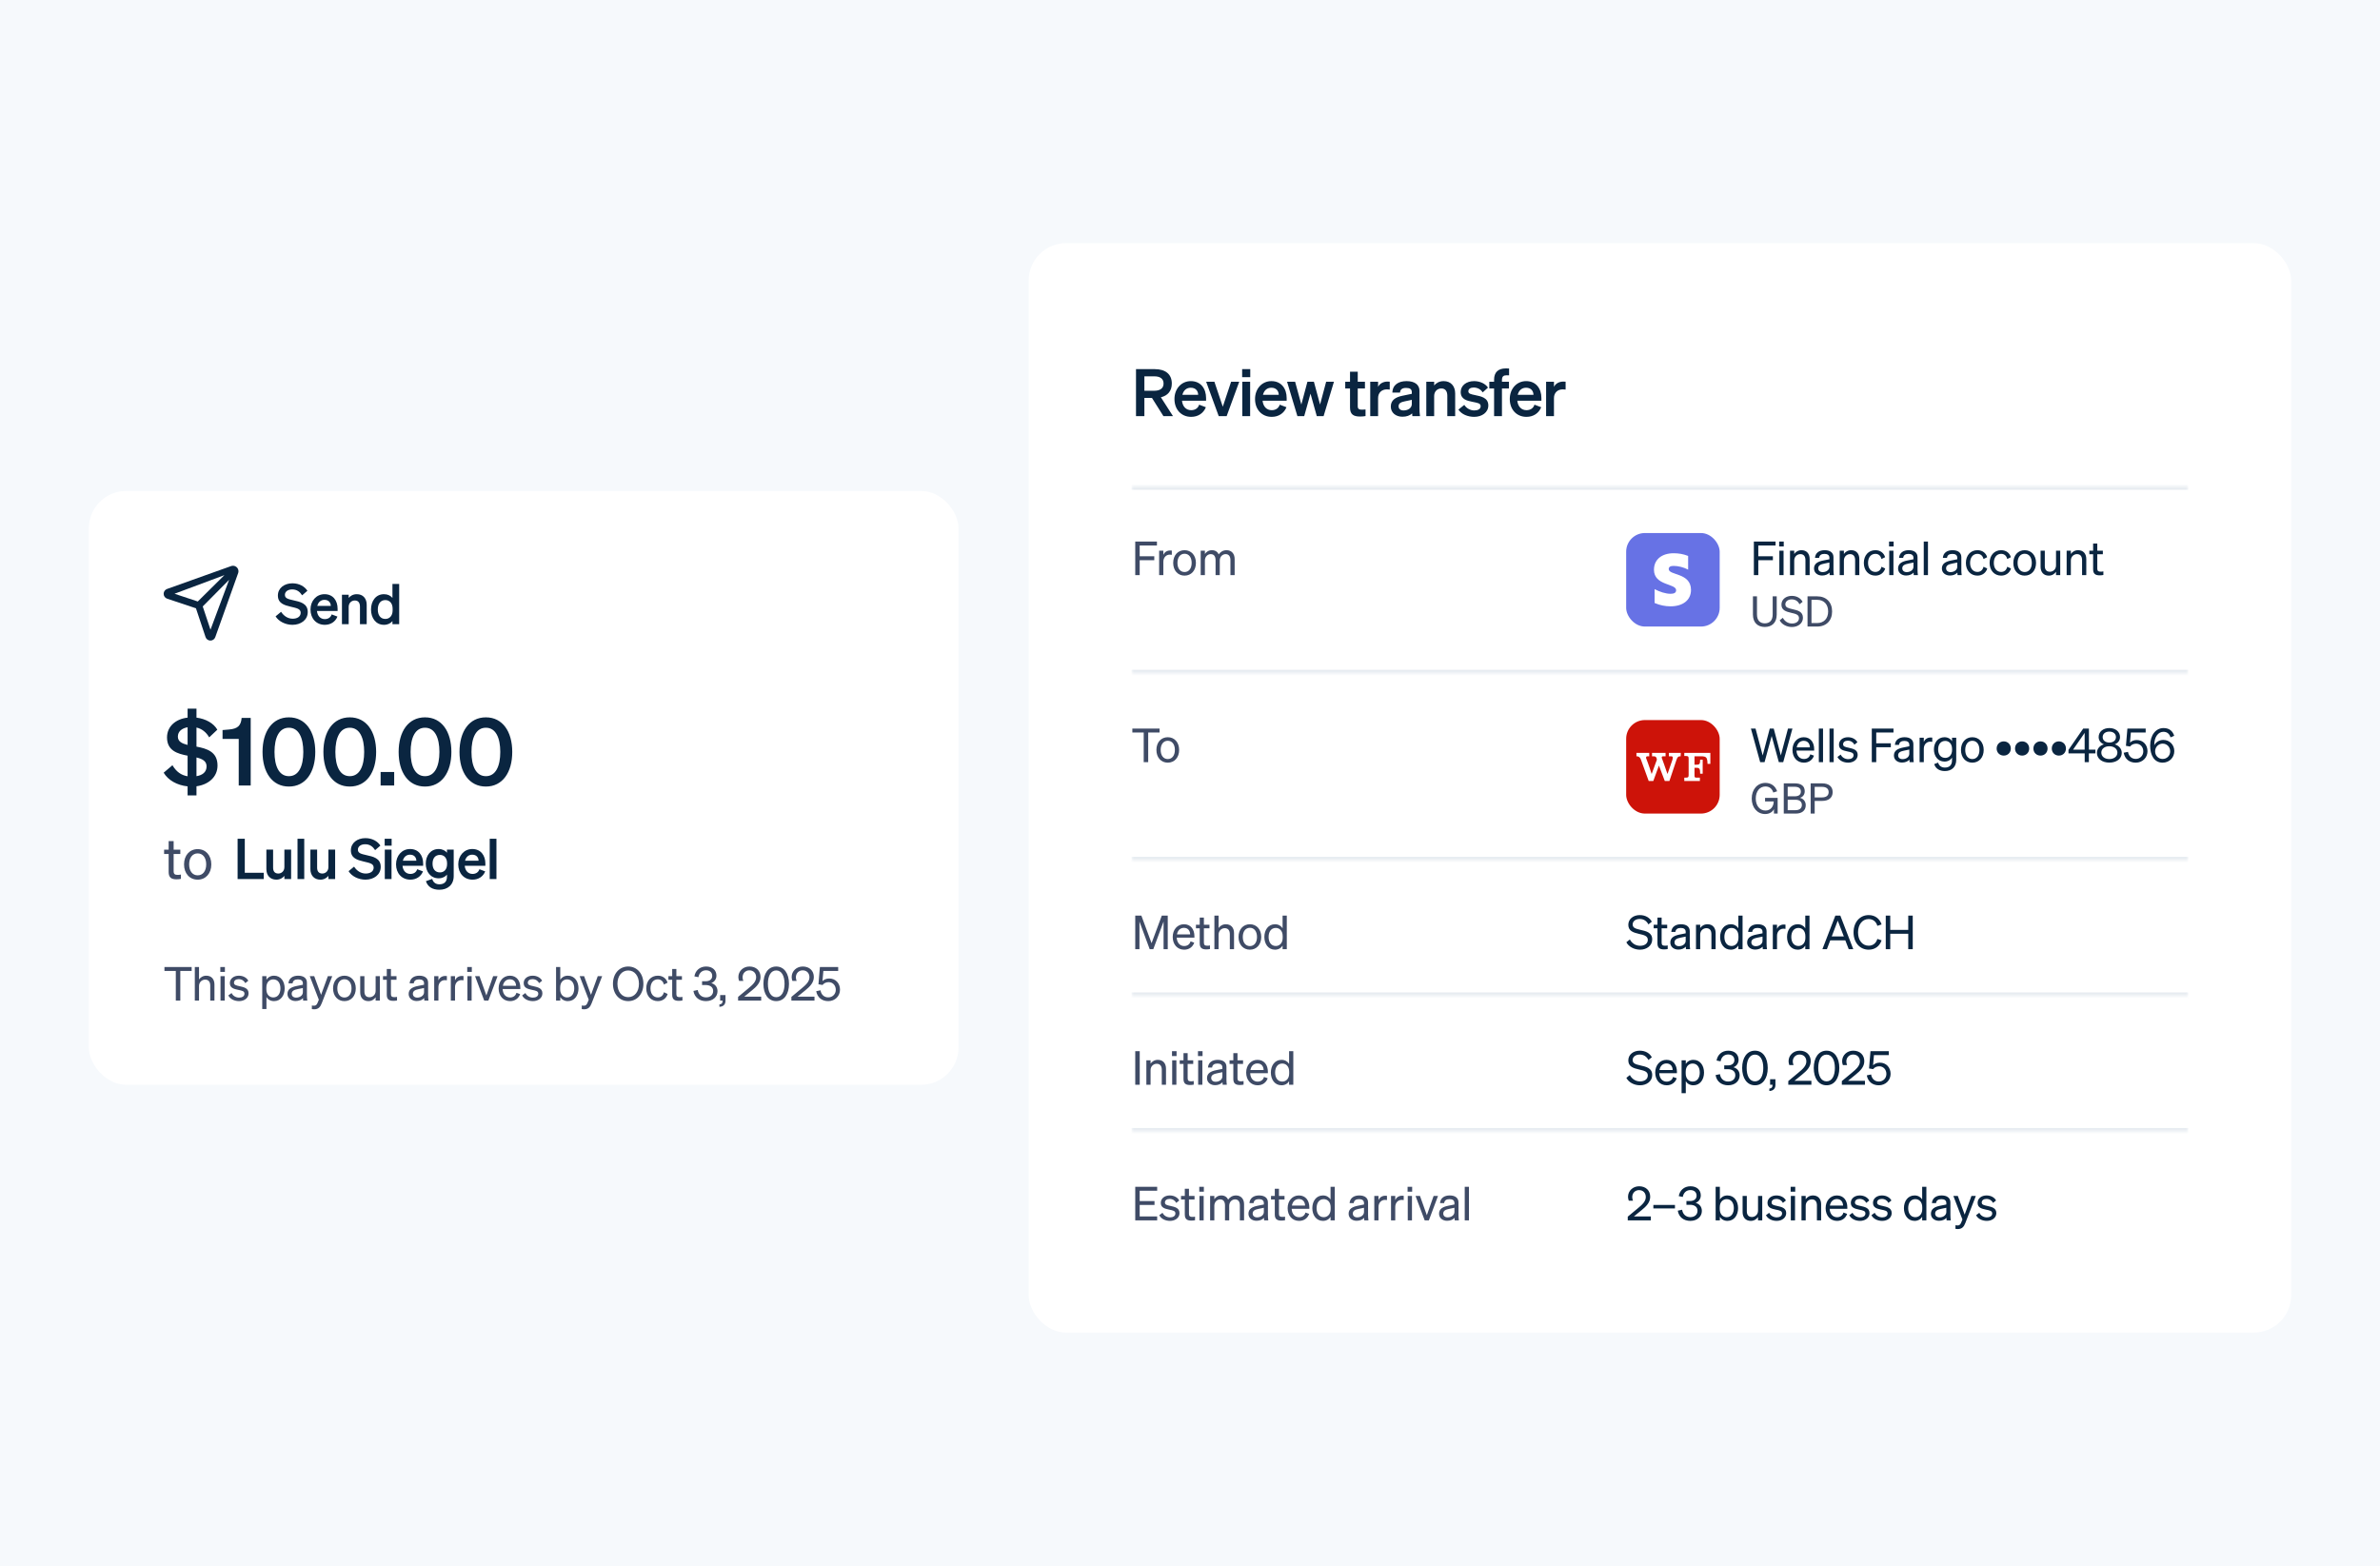 <svg width="509" height="335" viewBox="0 0 509 335" fill="none" xmlns="http://www.w3.org/2000/svg">
<rect width="509" height="335" fill="#F6F9FC"/>
<rect x="19" y="105" width="186" height="127" rx="8" fill="white"/>
<path fill-rule="evenodd" clip-rule="evenodd" d="M49.824 121C49.689 121 49.555 121.023 49.428 121.069L35.73 125.961C35.292 126.117 35 126.532 35 126.997C35 127.471 35.303 127.892 35.753 128.041L41.907 130.093L43.959 136.247C44.108 136.697 44.529 137 45.003 137C45.468 137 45.883 136.708 46.039 136.269L50.931 122.572C50.977 122.445 51 122.311 51 122.176C51 121.527 50.473 121 49.824 121ZM48 123L37.324 126.984L42.297 128.642L48 123ZM43.358 129.703L45.016 134.676L49 124L43.358 129.703Z" fill="#0A2540"/>
<path d="M58.94 131.82L60.116 130.848C60.716 131.784 61.616 132.324 62.6 132.324C63.572 132.324 64.304 131.88 64.304 131.052C64.304 130.176 63.404 130.056 62.12 129.744C60.824 129.432 59.432 129.048 59.432 127.368C59.432 125.772 60.8 124.752 62.54 124.752C64.016 124.752 65.168 125.448 65.744 126.348L64.616 127.32C64.136 126.576 63.5 126.06 62.492 126.06C61.568 126.06 60.932 126.528 60.932 127.212C60.932 127.968 61.592 128.124 62.756 128.388C64.148 128.7 65.816 129.024 65.816 130.896C65.816 132.588 64.328 133.632 62.552 133.632C61.076 133.632 59.612 132.924 58.94 131.82ZM69.465 133.632C67.665 133.632 66.405 132.3 66.405 130.356C66.405 128.508 67.653 127.08 69.405 127.08C71.229 127.08 72.201 128.46 72.201 130.188V130.668H67.785C67.893 131.748 68.541 132.408 69.465 132.408C70.173 132.408 70.737 132.048 70.929 131.4L72.165 131.868C71.721 132.972 70.725 133.632 69.465 133.632ZM69.393 128.292C68.649 128.292 68.073 128.736 67.857 129.588H70.749C70.737 128.892 70.305 128.292 69.393 128.292ZM73.132 133.5V127.2H74.572V127.872C74.932 127.452 75.496 127.08 76.312 127.08C77.632 127.08 78.424 127.992 78.424 129.348V133.5H76.984V129.768C76.984 128.988 76.672 128.424 75.88 128.424C75.232 128.424 74.572 128.904 74.572 129.804V133.5H73.132ZM82.12 133.632C80.356 133.632 79.347 132.144 79.347 130.356C79.347 128.568 80.356 127.08 82.12 127.08C82.936 127.08 83.535 127.404 83.931 127.872V124.884H85.371V133.5H83.931V132.84C83.535 133.308 82.936 133.632 82.12 133.632ZM83.968 130.176C83.968 128.988 83.296 128.34 82.407 128.34C81.364 128.34 80.799 129.156 80.799 130.356C80.799 131.556 81.364 132.372 82.407 132.372C83.296 132.372 83.968 131.712 83.968 130.548V130.176Z" fill="#0A2540"/>
<path d="M35 165.26L36.88 163.66C37.7 165.04 38.74 165.8 40.12 166.02V161.62C37.94 161.2 35.72 160.54 35.72 157.72C35.72 155.34 37.6 153.76 40.12 153.48V151.56H42.02V153.48C44.04 153.74 45.7 154.7 46.48 156.06L44.74 157.7C44.1 156.6 43.18 155.86 42.02 155.6V159.68C44.22 160.1 46.52 160.76 46.52 163.72C46.52 166.2 44.56 167.82 42.02 168.16V170.12H40.12V168.18C37.86 167.94 35.98 166.88 35 165.26ZM38.04 157.54C38.04 158.6 38.92 159.02 40.12 159.32V155.54C38.88 155.76 38.04 156.44 38.04 157.54ZM44.18 163.9C44.18 162.76 43.26 162.3 42.02 162V166C43.26 165.8 44.18 165.16 44.18 163.9ZM51.676 153.54H53.616V168H51.056V158.04H47.596V156.14L48.996 156.02C50.796 155.86 51.536 155.24 51.676 153.54ZM56.147 160.82C56.147 156.44 58.227 153.42 61.787 153.42C65.347 153.42 67.427 156.44 67.427 160.82C67.427 165.2 65.347 168.22 61.787 168.22C58.227 168.22 56.147 165.2 56.147 160.82ZM58.707 160.82C58.707 163.84 59.667 166 61.787 166C63.907 166 64.867 163.84 64.867 160.82C64.867 157.8 63.907 155.64 61.787 155.64C59.667 155.64 58.707 157.8 58.707 160.82ZM69.164 160.82C69.164 156.44 71.244 153.42 74.804 153.42C78.364 153.42 80.444 156.44 80.444 160.82C80.444 165.2 78.364 168.22 74.804 168.22C71.244 168.22 69.164 165.2 69.164 160.82ZM71.724 160.82C71.724 163.84 72.684 166 74.804 166C76.924 166 77.884 163.84 77.884 160.82C77.884 157.8 76.924 155.64 74.804 155.64C72.684 155.64 71.724 157.8 71.724 160.82ZM81.402 168V165.1H84.302V168H81.402ZM85.256 160.82C85.256 156.44 87.336 153.42 90.896 153.42C94.456 153.42 96.536 156.44 96.536 160.82C96.536 165.2 94.456 168.22 90.896 168.22C87.336 168.22 85.256 165.2 85.256 160.82ZM87.816 160.82C87.816 163.84 88.776 166 90.896 166C93.016 166 93.976 163.84 93.976 160.82C93.976 157.8 93.016 155.64 90.896 155.64C88.776 155.64 87.816 157.8 87.816 160.82ZM98.272 160.82C98.272 156.44 100.352 153.42 103.912 153.42C107.472 153.42 109.552 156.44 109.552 160.82C109.552 165.2 107.472 168.22 103.912 168.22C100.352 168.22 98.272 165.2 98.272 160.82ZM100.832 160.82C100.832 163.84 101.792 166 103.912 166C106.032 166 106.992 163.84 106.992 160.82C106.992 157.8 106.032 155.64 103.912 155.64C101.792 155.64 100.832 157.8 100.832 160.82Z" fill="#0A2540"/>
<path d="M36.068 186.5V182.648H35.096V181.724H36.068V179.888H37.136V181.724H38.564V182.648H37.136V186.332C37.136 186.992 37.46 187.112 38.012 187.112C38.264 187.112 38.444 187.1 38.696 187.04V187.964C38.42 188.024 38.108 188.06 37.748 188.06C36.68 188.06 36.068 187.7 36.068 186.5ZM45.193 184.868C45.193 186.812 43.993 188.132 42.277 188.132C40.561 188.132 39.361 186.812 39.361 184.868C39.361 182.924 40.561 181.604 42.277 181.604C43.993 181.604 45.193 182.924 45.193 184.868ZM40.453 184.868C40.453 186.296 41.173 187.208 42.277 187.208C43.381 187.208 44.101 186.296 44.101 184.868C44.101 183.428 43.381 182.516 42.277 182.516C41.173 182.516 40.453 183.428 40.453 184.868Z" fill="#3F4B66"/>
<path d="M50.816 188V179.384H52.352V186.656H56.408V188H50.816ZM62.26 181.7V188H60.82V187.328C60.46 187.748 59.92 188.132 59.104 188.132C57.784 188.132 56.968 187.232 56.968 185.876V181.7H58.408V185.564C58.408 186.332 58.744 186.824 59.524 186.824C60.172 186.824 60.82 186.344 60.82 185.444V181.7H62.26ZM65.068 179.384V188H63.628V179.384H65.068ZM71.675 181.7V188H70.235V187.328C69.875 187.748 69.335 188.132 68.519 188.132C67.199 188.132 66.383 187.232 66.383 185.876V181.7H67.823V185.564C67.823 186.332 68.159 186.824 68.939 186.824C69.587 186.824 70.235 186.344 70.235 185.444V181.7H71.675ZM74.549 186.32L75.725 185.348C76.325 186.284 77.225 186.824 78.209 186.824C79.181 186.824 79.913 186.38 79.913 185.552C79.913 184.676 79.013 184.556 77.729 184.244C76.433 183.932 75.041 183.548 75.041 181.868C75.041 180.272 76.409 179.252 78.149 179.252C79.625 179.252 80.777 179.948 81.353 180.848L80.225 181.82C79.745 181.076 79.109 180.56 78.101 180.56C77.177 180.56 76.541 181.028 76.541 181.712C76.541 182.468 77.201 182.624 78.365 182.888C79.757 183.2 81.425 183.524 81.425 185.396C81.425 187.088 79.937 188.132 78.161 188.132C76.685 188.132 75.221 187.424 74.549 186.32ZM82.269 180.86V179.384H83.757V180.86H82.269ZM83.734 181.7V188H82.293V181.7H83.734ZM87.761 188.132C85.961 188.132 84.701 186.8 84.701 184.856C84.701 183.008 85.949 181.58 87.701 181.58C89.525 181.58 90.497 182.96 90.497 184.688V185.168H86.081C86.189 186.248 86.837 186.908 87.761 186.908C88.469 186.908 89.033 186.548 89.225 185.9L90.461 186.368C90.017 187.472 89.021 188.132 87.761 188.132ZM87.689 182.792C86.945 182.792 86.369 183.236 86.153 184.088H89.045C89.033 183.392 88.601 182.792 87.689 182.792ZM97.031 187.364C97.031 189.224 95.759 190.292 93.959 190.292C92.507 190.292 91.487 189.68 91.091 188.456L92.435 187.976C92.627 188.684 93.167 189.128 93.959 189.128C94.931 189.128 95.591 188.648 95.591 187.496V187.052C95.255 187.496 94.619 187.844 93.815 187.844C92.087 187.844 91.055 186.44 91.055 184.712C91.055 182.984 92.087 181.58 93.815 181.58C94.607 181.58 95.255 181.928 95.591 182.372V181.7H97.031V187.364ZM95.615 184.652C95.615 183.5 94.991 182.84 94.091 182.84C93.095 182.84 92.507 183.536 92.507 184.712C92.507 185.876 93.095 186.584 94.091 186.584C94.991 186.584 95.615 185.924 95.615 184.796V184.652ZM101.066 188.132C99.266 188.132 98.006 186.8 98.006 184.856C98.006 183.008 99.254 181.58 101.006 181.58C102.83 181.58 103.802 182.96 103.802 184.688V185.168H99.386C99.494 186.248 100.142 186.908 101.066 186.908C101.774 186.908 102.338 186.548 102.53 185.9L103.766 186.368C103.322 187.472 102.326 188.132 101.066 188.132ZM100.994 182.792C100.25 182.792 99.674 183.236 99.458 184.088H102.35C102.338 183.392 101.906 182.792 100.994 182.792ZM106.173 179.384V188H104.733V179.384H106.173Z" fill="#0A2540"/>
<path d="M40.99 207.66H38.56V214H37.6V207.66H35.17V206.82H40.99V207.66ZM41.664 214V206.82H42.565V209.48C42.864 209.05 43.385 208.67 44.124 208.67C45.234 208.67 45.864 209.44 45.864 210.55V214H44.965V210.79C44.965 210.06 44.654 209.51 43.874 209.51C43.224 209.51 42.565 210.01 42.565 210.88V214H41.664ZM47.119 207.86V206.82H48.099V207.86H47.119ZM48.059 208.77V214H47.159V208.77H48.059ZM48.831 212.89L49.531 212.38C49.811 212.99 50.451 213.36 51.131 213.36C51.741 213.36 52.281 213.1 52.281 212.53C52.281 211.96 51.781 211.88 50.921 211.7C50.061 211.51 49.161 211.32 49.161 210.25C49.161 209.32 49.971 208.67 51.081 208.67C52.021 208.67 52.791 209.13 53.101 209.75L52.461 210.26C52.191 209.74 51.701 209.41 51.041 209.41C50.441 209.41 50.041 209.71 50.041 210.18C50.041 210.67 50.501 210.76 51.231 210.92C52.131 211.13 53.161 211.31 53.161 212.45C53.161 213.45 52.251 214.11 51.131 214.11C50.181 214.11 49.231 213.7 48.831 212.89ZM58.604 214.11C57.874 214.11 57.294 213.76 56.984 213.24V215.8H56.084V208.77H56.984V209.53C57.294 209.02 57.874 208.67 58.604 208.67C60.054 208.67 60.884 209.9 60.884 211.39C60.884 212.87 60.054 214.11 58.604 214.11ZM56.964 211.21V211.58C56.964 212.78 57.704 213.32 58.444 213.32C59.424 213.32 59.974 212.51 59.974 211.39C59.974 210.26 59.424 209.46 58.444 209.46C57.704 209.46 56.964 209.99 56.964 211.21ZM65.641 212.86C65.641 213.25 65.671 213.67 65.722 214H64.832C64.811 213.85 64.802 213.67 64.791 213.46C64.472 213.84 63.892 214.09 63.212 214.09C62.261 214.09 61.481 213.52 61.481 212.58C61.481 211.54 62.301 211.1 63.471 210.87L64.772 210.61V210.29C64.772 209.71 64.352 209.46 63.712 209.46C63.022 209.46 62.642 209.75 62.572 210.31H61.691C61.772 209.2 62.642 208.67 63.761 208.67C64.921 208.67 65.641 209.2 65.641 210.16V212.86ZM64.772 212.22V211.31L63.712 211.53C62.911 211.69 62.382 211.91 62.382 212.54C62.382 213.05 62.761 213.36 63.331 213.36C64.102 213.36 64.772 212.89 64.772 212.22ZM68.808 214.57C68.508 215.36 68.098 215.86 67.188 215.86C66.968 215.86 66.858 215.85 66.698 215.82V215.04C66.868 215.08 66.978 215.09 67.128 215.09C67.518 215.09 67.728 214.95 67.938 214.43L68.188 213.81L66.248 208.77H67.198L68.668 212.77L70.118 208.77H71.058L68.808 214.57ZM76.091 211.39C76.091 213.01 75.091 214.11 73.661 214.11C72.231 214.11 71.231 213.01 71.231 211.39C71.231 209.77 72.231 208.67 73.661 208.67C75.091 208.67 76.091 209.77 76.091 211.39ZM72.141 211.39C72.141 212.58 72.741 213.34 73.661 213.34C74.581 213.34 75.181 212.58 75.181 211.39C75.181 210.19 74.581 209.43 73.661 209.43C72.741 209.43 72.141 210.19 72.141 211.39ZM81.236 208.77V214H80.335V213.28C80.035 213.72 79.525 214.11 78.785 214.11C77.665 214.11 77.035 213.34 77.035 212.23V208.77H77.936V212.04C77.936 212.78 78.255 213.28 79.025 213.28C79.675 213.28 80.335 212.79 80.335 211.92V208.77H81.236ZM82.72 212.75V209.54H81.91V208.77H82.72V207.24H83.61V208.77H84.8V209.54H83.61V212.61C83.61 213.16 83.88 213.26 84.34 213.26C84.55 213.26 84.7 213.25 84.91 213.2V213.97C84.68 214.02 84.42 214.05 84.12 214.05C83.23 214.05 82.72 213.75 82.72 212.75ZM91.558 212.86C91.558 213.25 91.588 213.67 91.638 214H90.748C90.728 213.85 90.718 213.67 90.708 213.46C90.388 213.84 89.808 214.09 89.128 214.09C88.178 214.09 87.398 213.52 87.398 212.58C87.398 211.54 88.218 211.1 89.388 210.87L90.688 210.61V210.29C90.688 209.71 90.268 209.46 89.628 209.46C88.938 209.46 88.558 209.75 88.488 210.31H87.608C87.688 209.2 88.558 208.67 89.678 208.67C90.838 208.67 91.558 209.2 91.558 210.16V212.86ZM90.688 212.22V211.31L89.628 211.53C88.828 211.69 88.298 211.91 88.298 212.54C88.298 213.05 88.678 213.36 89.248 213.36C90.018 213.36 90.688 212.89 90.688 212.22ZM95.573 208.75V209.66C95.422 209.63 95.302 209.62 95.132 209.62C94.373 209.62 93.763 210.22 93.763 211.14V214H92.862V208.77H93.763V209.66C93.993 209.13 94.502 208.73 95.213 208.73C95.353 208.73 95.483 208.74 95.573 208.75ZM99.124 208.75V209.66C98.974 209.63 98.854 209.62 98.684 209.62C97.924 209.62 97.314 210.22 97.314 211.14V214H96.414V208.77H97.314V209.66C97.544 209.13 98.054 208.73 98.764 208.73C98.904 208.73 99.034 208.74 99.124 208.75ZM99.925 207.86V206.82H100.905V207.86H99.925ZM100.865 208.77V214H99.965V208.77H100.865ZM104.447 214H103.557L101.597 208.77H102.547L104.017 212.9L105.467 208.77H106.407L104.447 214ZM109.089 214.11C107.639 214.11 106.639 213 106.639 211.39C106.639 209.83 107.629 208.67 109.049 208.67C110.509 208.67 111.279 209.78 111.279 211.23V211.53H107.499C107.549 212.63 108.179 213.33 109.089 213.33C109.789 213.33 110.289 212.95 110.449 212.33L111.239 212.61C110.919 213.54 110.129 214.11 109.089 214.11ZM109.039 209.44C108.279 209.44 107.709 209.95 107.549 210.84H110.369C110.349 210.1 109.949 209.44 109.039 209.44ZM111.669 212.89L112.369 212.38C112.649 212.99 113.289 213.36 113.969 213.36C114.579 213.36 115.119 213.1 115.119 212.53C115.119 211.96 114.619 211.88 113.759 211.7C112.899 211.51 111.999 211.32 111.999 210.25C111.999 209.32 112.809 208.67 113.919 208.67C114.859 208.67 115.629 209.13 115.939 209.75L115.299 210.26C115.029 209.74 114.539 209.41 113.879 209.41C113.279 209.41 112.879 209.71 112.879 210.18C112.879 210.67 113.339 210.76 114.069 210.92C114.969 211.13 115.999 211.31 115.999 212.45C115.999 213.45 115.089 214.11 113.969 214.11C113.019 214.11 112.069 213.7 111.669 212.89ZM121.442 214.11C120.712 214.11 120.132 213.76 119.822 213.24V214H118.922V206.82H119.822V209.53C120.132 209.02 120.712 208.67 121.442 208.67C122.892 208.67 123.722 209.9 123.722 211.39C123.722 212.87 122.892 214.11 121.442 214.11ZM119.802 211.21V211.58C119.802 212.78 120.542 213.32 121.282 213.32C122.262 213.32 122.812 212.51 122.812 211.39C122.812 210.26 122.262 209.46 121.282 209.46C120.542 209.46 119.802 209.99 119.802 211.21ZM126.532 214.57C126.232 215.36 125.822 215.86 124.912 215.86C124.692 215.86 124.582 215.85 124.422 215.82V215.04C124.592 215.08 124.702 215.09 124.852 215.09C125.242 215.09 125.452 214.95 125.662 214.43L125.912 213.81L123.972 208.77H124.922L126.392 212.77L127.842 208.77H128.782L126.532 214.57ZM131.09 210.41C131.09 208.22 132.47 206.71 134.35 206.71C136.23 206.71 137.6 208.22 137.6 210.41C137.6 212.6 136.23 214.11 134.35 214.11C132.47 214.11 131.09 212.6 131.09 210.41ZM136.65 210.41C136.65 208.71 135.7 207.56 134.35 207.56C133 207.56 132.05 208.71 132.05 210.41C132.05 212.11 133 213.26 134.35 213.26C135.7 213.26 136.65 212.11 136.65 210.41ZM139.116 211.39C139.116 212.58 139.756 213.32 140.686 213.32C141.406 213.32 141.836 212.86 141.986 212.21L142.786 212.58C142.536 213.45 141.776 214.11 140.686 214.11C139.226 214.11 138.216 213 138.216 211.39C138.216 209.77 139.226 208.67 140.686 208.67C141.776 208.67 142.516 209.3 142.766 210.17L141.986 210.56C141.836 209.92 141.406 209.45 140.686 209.45C139.756 209.45 139.116 210.19 139.116 211.39ZM143.761 212.75V209.54H142.951V208.77H143.761V207.24H144.651V208.77H145.841V209.54H144.651V212.61C144.651 213.16 144.921 213.26 145.381 213.26C145.591 213.26 145.741 213.25 145.951 213.2V213.97C145.721 214.02 145.461 214.05 145.161 214.05C144.271 214.05 143.761 213.75 143.761 212.75ZM150.989 214.11C149.619 214.11 148.529 213.36 148.299 211.93L149.229 211.73C149.369 212.73 150.079 213.31 150.979 213.31C151.889 213.31 152.519 212.79 152.519 211.94C152.519 211.09 151.829 210.67 150.919 210.67H150.149V209.86H150.929C151.759 209.86 152.319 209.44 152.319 208.72C152.319 207.98 151.809 207.52 150.989 207.52C150.129 207.52 149.529 208.09 149.369 208.99L148.509 208.82C148.699 207.62 149.629 206.71 151.009 206.71C152.409 206.71 153.219 207.53 153.219 208.67C153.219 209.45 152.719 210.05 152.109 210.25C152.829 210.45 153.449 211 153.449 211.99C153.449 213.17 152.479 214.11 150.989 214.11ZM154.016 214V212.82H155.156V214.06C155.156 214.84 154.656 215.31 153.856 215.33V214.81C154.306 214.79 154.536 214.56 154.536 214.08V214H154.016ZM157.852 213.21L159.972 211.45C160.952 210.64 161.712 209.95 161.712 209.01C161.712 208.13 161.142 207.53 160.262 207.53C159.402 207.53 158.812 208.19 158.812 209.01C158.812 209.27 158.872 209.54 158.972 209.79H158.072C157.962 209.48 157.912 209.24 157.912 208.96C157.912 207.68 158.962 206.71 160.282 206.71C161.732 206.71 162.652 207.63 162.652 208.95C162.652 210.17 161.812 211.01 160.782 211.84L159.162 213.16H162.792V214H157.852V213.21ZM163.269 210.41C163.269 208.22 164.299 206.71 166.009 206.71C167.709 206.71 168.739 208.22 168.739 210.41C168.739 212.6 167.709 214.11 166.009 214.11C164.299 214.11 163.269 212.6 163.269 210.41ZM164.229 210.41C164.229 212.09 164.839 213.27 166.009 213.27C167.169 213.27 167.789 212.09 167.789 210.41C167.789 208.73 167.169 207.55 166.009 207.55C164.839 207.55 164.229 208.73 164.229 210.41ZM169.251 213.21L171.371 211.45C172.351 210.64 173.111 209.95 173.111 209.01C173.111 208.13 172.541 207.53 171.661 207.53C170.801 207.53 170.211 208.19 170.211 209.01C170.211 209.27 170.271 209.54 170.371 209.79H169.471C169.361 209.48 169.311 209.24 169.311 208.96C169.311 207.68 170.361 206.71 171.681 206.71C173.131 206.71 174.051 207.63 174.051 208.95C174.051 210.17 173.211 211.01 172.181 211.84L170.561 213.16H174.191V214H169.251V213.21ZM175.918 210.66L175.038 210.51L175.348 206.82H179.258V207.66H176.088L175.898 209.83C176.208 209.52 176.698 209.27 177.328 209.27C178.728 209.27 179.648 210.31 179.648 211.67C179.648 213.03 178.578 214.11 177.138 214.11C175.788 214.11 174.808 213.35 174.558 211.99L175.478 211.8C175.628 212.72 176.248 213.31 177.138 213.31C178.048 213.31 178.748 212.61 178.748 211.69C178.748 210.78 178.128 210.05 177.218 210.05C176.618 210.05 176.158 210.32 175.918 210.66Z" fill="#3F4B66"/>
<rect x="220" y="52" width="270" height="233" rx="8" fill="white"/>
<path d="M244.744 85.108V89H242.952V78.948H246.97C249.21 78.948 250.61 79.998 250.61 82.028C250.61 83.61 249.742 84.618 248.272 84.968L250.862 89H248.818L246.368 85.108H244.744ZM244.744 83.568H246.872C248.16 83.568 248.846 83.008 248.846 82.028C248.846 81.034 248.16 80.488 246.872 80.488H244.744V83.568ZM254.747 89.154C252.647 89.154 251.177 87.6 251.177 85.332C251.177 83.176 252.633 81.51 254.677 81.51C256.805 81.51 257.939 83.12 257.939 85.136V85.696H252.787C252.913 86.956 253.669 87.726 254.747 87.726C255.573 87.726 256.231 87.306 256.455 86.55L257.897 87.096C257.379 88.384 256.217 89.154 254.747 89.154ZM254.663 82.924C253.795 82.924 253.123 83.442 252.871 84.436H256.245C256.231 83.624 255.727 82.924 254.663 82.924ZM262.338 89H260.644L257.956 81.65H259.72L261.512 86.984L263.29 81.65H265.026L262.338 89ZM265.653 80.67V78.948H267.389V80.67H265.653ZM267.361 81.65V89H265.681V81.65H267.361ZM271.981 89.154C269.881 89.154 268.411 87.6 268.411 85.332C268.411 83.176 269.867 81.51 271.911 81.51C274.039 81.51 275.173 83.12 275.173 85.136V85.696H270.021C270.147 86.956 270.903 87.726 271.981 87.726C272.807 87.726 273.465 87.306 273.689 86.55L275.131 87.096C274.613 88.384 273.451 89.154 271.981 89.154ZM271.897 82.924C271.029 82.924 270.357 83.442 270.105 84.436H273.479C273.465 83.624 272.961 82.924 271.897 82.924ZM279.613 81.65H280.999L282.315 86.522L283.617 81.65H285.283L283.071 89H281.615L280.271 84.184L278.927 89H277.471L275.259 81.65H276.981L278.311 86.522L279.613 81.65ZM288.723 87.152V83.078H287.701V81.65H288.723V79.494H290.375V81.65H291.915V83.078H290.375V86.886C290.375 87.544 290.753 87.614 291.355 87.614C291.635 87.614 291.789 87.6 292.041 87.572V88.986C291.733 89.042 291.313 89.084 290.879 89.084C289.479 89.084 288.723 88.65 288.723 87.152ZM297.218 81.636V83.316C297.008 83.288 296.84 83.274 296.602 83.274C295.538 83.274 294.726 83.96 294.726 85.136V89H293.046V81.65H294.726V82.742C295.048 82.056 295.804 81.608 296.742 81.608C296.938 81.608 297.092 81.622 297.218 81.636ZM303.577 87.236C303.577 87.838 303.605 88.468 303.689 89H302.051C302.023 88.818 302.009 88.622 302.009 88.412C301.533 88.874 300.805 89.126 299.923 89.126C298.523 89.126 297.445 88.272 297.445 86.956C297.445 85.556 298.495 84.94 299.909 84.646L301.939 84.226V83.862C301.939 83.204 301.477 82.966 300.721 82.966C299.839 82.966 299.461 83.316 299.419 83.96H297.781C297.837 82.266 299.125 81.51 300.819 81.51C302.541 81.51 303.577 82.266 303.577 83.596V87.236ZM301.939 86.41V85.514L300.357 85.85C299.643 86.004 299.111 86.228 299.111 86.886C299.111 87.46 299.531 87.782 300.175 87.782C301.071 87.782 301.939 87.306 301.939 86.41ZM305.037 89V81.65H306.717V82.434C307.137 81.944 307.795 81.51 308.747 81.51C310.287 81.51 311.211 82.574 311.211 84.156V89H309.531V84.646C309.531 83.736 309.167 83.078 308.243 83.078C307.487 83.078 306.717 83.638 306.717 84.688V89H305.037ZM311.903 87.6L313.163 86.592C313.597 87.306 314.437 87.782 315.291 87.782C316.005 87.782 316.663 87.53 316.663 86.872C316.663 86.242 316.047 86.172 314.885 85.934C313.723 85.696 312.393 85.402 312.393 83.834C312.393 82.49 313.569 81.51 315.263 81.51C316.551 81.51 317.699 82.084 318.231 82.896L317.097 83.918C316.677 83.26 315.977 82.882 315.165 82.882C314.479 82.882 314.031 83.19 314.031 83.68C314.031 84.212 314.563 84.31 315.487 84.506C316.733 84.772 318.301 85.038 318.301 86.718C318.301 88.202 316.943 89.154 315.277 89.154C313.919 89.154 312.561 88.608 311.903 87.6ZM322.741 78.808V80.278C322.545 80.264 322.447 80.264 322.237 80.264C321.579 80.264 321.215 80.46 321.215 81.3V81.65H322.713V83.078H321.215V89H319.535V83.078H318.513V81.65H319.535V81.174C319.535 79.648 320.389 78.794 322.041 78.794C322.307 78.794 322.433 78.794 322.741 78.808ZM326.46 89.154C324.36 89.154 322.89 87.6 322.89 85.332C322.89 83.176 324.346 81.51 326.39 81.51C328.518 81.51 329.652 83.12 329.652 85.136V85.696H324.5C324.626 86.956 325.382 87.726 326.46 87.726C327.286 87.726 327.944 87.306 328.168 86.55L329.61 87.096C329.092 88.384 327.93 89.154 326.46 89.154ZM326.376 82.924C325.508 82.924 324.836 83.442 324.584 84.436H327.958C327.944 83.624 327.44 82.924 326.376 82.924ZM334.831 81.636V83.316C334.621 83.288 334.453 83.274 334.215 83.274C333.151 83.274 332.339 83.96 332.339 85.136V89H330.659V81.65H332.339V82.742C332.661 82.056 333.417 81.608 334.355 81.608C334.551 81.608 334.705 81.622 334.831 81.636Z" fill="#0A2540"/>
<mask id="path-10-inside-1_861_25200" fill="white">
<path d="M242 104H468V144H242V104Z"/>
</mask>
<path d="M242 104V104.75H468V104V103.25H242V104ZM468 144V143.25H242V144V144.75H468V144Z" fill="#E7ECF1" mask="url(#path-10-inside-1_861_25200)"/>
<path d="M243.74 123H242.79V115.82H247.43V116.66H243.74V118.97H246.86V119.81H243.74V123ZM250.611 117.75V118.66C250.461 118.63 250.341 118.62 250.171 118.62C249.411 118.62 248.801 119.22 248.801 120.14V123H247.901V117.77H248.801V118.66C249.031 118.13 249.541 117.73 250.251 117.73C250.391 117.73 250.521 117.74 250.611 117.75ZM255.765 120.39C255.765 122.01 254.765 123.11 253.335 123.11C251.905 123.11 250.905 122.01 250.905 120.39C250.905 118.77 251.905 117.67 253.335 117.67C254.765 117.67 255.765 118.77 255.765 120.39ZM251.815 120.39C251.815 121.58 252.415 122.34 253.335 122.34C254.255 122.34 254.855 121.58 254.855 120.39C254.855 119.19 254.255 118.43 253.335 118.43C252.415 118.43 251.815 119.19 251.815 120.39ZM257.688 119.87V123H256.788V117.77H257.688V118.48C257.968 118.05 258.468 117.67 259.198 117.67C259.898 117.67 260.388 118.02 260.648 118.56C260.938 118.13 261.498 117.67 262.318 117.67C263.398 117.67 264.048 118.44 264.048 119.55V123H263.148V119.79C263.148 119.06 262.848 118.51 262.108 118.51C261.508 118.51 260.868 119.02 260.868 119.87V123H259.968V119.79C259.968 119.06 259.668 118.51 258.928 118.51C258.328 118.51 257.688 119.02 257.688 119.87Z" fill="#3F4B66"/>
<rect x="347.78" y="114" width="20" height="20" rx="4" fill="#6772E5"/>
<path d="M356.882 121.705C356.882 121.218 357.281 121.031 357.942 121.031C358.89 121.031 360.087 121.318 361.035 121.83V118.898C360 118.487 358.977 118.324 357.942 118.324C355.41 118.324 353.726 119.647 353.726 121.854C353.726 125.297 358.466 124.748 358.466 126.233C358.466 126.807 357.967 126.994 357.268 126.994C356.233 126.994 354.911 126.57 353.863 125.996V128.965C355.023 129.464 356.195 129.676 357.268 129.676C359.863 129.676 361.647 128.391 361.647 126.158C361.634 122.441 356.882 123.102 356.882 121.705Z" fill="white"/>
<path d="M376.04 123H375.09V115.82H379.73V116.66H376.04V118.97H379.16V119.81H376.04V123ZM380.503 116.86V115.82H381.483V116.86H380.503ZM381.443 117.77V123H380.543V117.77H381.443ZM382.823 123V117.77H383.723V118.48C384.023 118.05 384.543 117.67 385.283 117.67C386.393 117.67 387.023 118.44 387.023 119.55V123H386.123V119.79C386.123 119.06 385.813 118.51 385.033 118.51C384.383 118.51 383.723 119.01 383.723 119.88V123H382.823ZM392.115 121.86C392.115 122.25 392.145 122.67 392.195 123H391.305C391.285 122.85 391.275 122.67 391.265 122.46C390.945 122.84 390.365 123.09 389.685 123.09C388.735 123.09 387.955 122.52 387.955 121.58C387.955 120.54 388.775 120.1 389.945 119.87L391.245 119.61V119.29C391.245 118.71 390.825 118.46 390.185 118.46C389.495 118.46 389.115 118.75 389.045 119.31H388.165C388.245 118.2 389.115 117.67 390.235 117.67C391.395 117.67 392.115 118.2 392.115 119.16V121.86ZM391.245 121.22V120.31L390.185 120.53C389.385 120.69 388.855 120.91 388.855 121.54C388.855 122.05 389.235 122.36 389.805 122.36C390.575 122.36 391.245 121.89 391.245 121.22ZM393.447 123V117.77H394.347V118.48C394.647 118.05 395.167 117.67 395.907 117.67C397.017 117.67 397.647 118.44 397.647 119.55V123H396.747V119.79C396.747 119.06 396.437 118.51 395.657 118.51C395.007 118.51 394.347 119.01 394.347 119.88V123H393.447ZM399.51 120.39C399.51 121.58 400.15 122.32 401.08 122.32C401.8 122.32 402.23 121.86 402.38 121.21L403.18 121.58C402.93 122.45 402.17 123.11 401.08 123.11C399.62 123.11 398.61 122 398.61 120.39C398.61 118.77 399.62 117.67 401.08 117.67C402.17 117.67 402.91 118.3 403.16 119.17L402.38 119.56C402.23 118.92 401.8 118.45 401.08 118.45C400.15 118.45 399.51 119.19 399.51 120.39ZM404.003 116.86V115.82H404.983V116.86H404.003ZM404.943 117.77V123H404.043V117.77H404.943ZM410.093 121.86C410.093 122.25 410.123 122.67 410.173 123H409.283C409.263 122.85 409.253 122.67 409.243 122.46C408.923 122.84 408.343 123.09 407.663 123.09C406.713 123.09 405.933 122.52 405.933 121.58C405.933 120.54 406.753 120.1 407.923 119.87L409.223 119.61V119.29C409.223 118.71 408.803 118.46 408.163 118.46C407.473 118.46 407.093 118.75 407.023 119.31H406.143C406.223 118.2 407.093 117.67 408.213 117.67C409.373 117.67 410.093 118.2 410.093 119.16V121.86ZM409.223 121.22V120.31L408.163 120.53C407.363 120.69 406.833 120.91 406.833 121.54C406.833 122.05 407.213 122.36 407.783 122.36C408.553 122.36 409.223 121.89 409.223 121.22ZM412.325 115.82V123H411.425V115.82H412.325ZM419.462 121.86C419.462 122.25 419.492 122.67 419.542 123H418.652C418.632 122.85 418.622 122.67 418.612 122.46C418.292 122.84 417.712 123.09 417.032 123.09C416.082 123.09 415.302 122.52 415.302 121.58C415.302 120.54 416.122 120.1 417.292 119.87L418.592 119.61V119.29C418.592 118.71 418.172 118.46 417.532 118.46C416.842 118.46 416.462 118.75 416.392 119.31H415.512C415.592 118.2 416.462 117.67 417.582 117.67C418.742 117.67 419.462 118.2 419.462 119.16V121.86ZM418.592 121.22V120.31L417.532 120.53C416.732 120.69 416.202 120.91 416.202 121.54C416.202 122.05 416.582 122.36 417.152 122.36C417.922 122.36 418.592 121.89 418.592 121.22ZM421.335 120.39C421.335 121.58 421.975 122.32 422.905 122.32C423.625 122.32 424.055 121.86 424.205 121.21L425.005 121.58C424.755 122.45 423.995 123.11 422.905 123.11C421.445 123.11 420.435 122 420.435 120.39C420.435 118.77 421.445 117.67 422.905 117.67C423.995 117.67 424.735 118.3 424.985 119.17L424.205 119.56C424.055 118.92 423.625 118.45 422.905 118.45C421.975 118.45 421.335 119.19 421.335 120.39ZM426.408 120.39C426.408 121.58 427.048 122.32 427.978 122.32C428.698 122.32 429.128 121.86 429.278 121.21L430.078 121.58C429.828 122.45 429.068 123.11 427.978 123.11C426.518 123.11 425.508 122 425.508 120.39C425.508 118.77 426.518 117.67 427.978 117.67C429.068 117.67 429.808 118.3 430.058 119.17L429.278 119.56C429.128 118.92 428.698 118.45 427.978 118.45C427.048 118.45 426.408 119.19 426.408 120.39ZM435.441 120.39C435.441 122.01 434.441 123.11 433.011 123.11C431.581 123.11 430.581 122.01 430.581 120.39C430.581 118.77 431.581 117.67 433.011 117.67C434.441 117.67 435.441 118.77 435.441 120.39ZM431.491 120.39C431.491 121.58 432.091 122.34 433.011 122.34C433.931 122.34 434.531 121.58 434.531 120.39C434.531 119.19 433.931 118.43 433.011 118.43C432.091 118.43 431.491 119.19 431.491 120.39ZM440.613 117.77V123H439.713V122.28C439.413 122.72 438.903 123.11 438.163 123.11C437.043 123.11 436.413 122.34 436.413 121.23V117.77H437.313V121.04C437.313 121.78 437.633 122.28 438.403 122.28C439.053 122.28 439.713 121.79 439.713 120.92V117.77H440.613ZM441.985 123V117.77H442.885V118.48C443.185 118.05 443.705 117.67 444.445 117.67C445.555 117.67 446.185 118.44 446.185 119.55V123H445.285V119.79C445.285 119.06 444.975 118.51 444.195 118.51C443.545 118.51 442.885 119.01 442.885 119.88V123H441.985ZM447.648 121.75V118.54H446.838V117.77H447.648V116.24H448.538V117.77H449.728V118.54H448.538V121.61C448.538 122.16 448.808 122.26 449.268 122.26C449.478 122.26 449.628 122.25 449.838 122.2V122.97C449.608 123.02 449.348 123.05 449.048 123.05C448.158 123.05 447.648 122.75 447.648 121.75Z" fill="#0A2540"/>
<path d="M377.432 134.09C375.974 134.09 374.894 133.226 374.894 131.444V127.538H375.758V131.417C375.758 132.74 376.46 133.316 377.432 133.316C378.413 133.316 379.115 132.74 379.115 131.417V127.538H379.979V131.444C379.979 133.226 378.899 134.09 377.432 134.09ZM380.611 132.668L381.286 132.128C381.691 132.902 382.42 133.352 383.257 133.352C384.094 133.352 384.742 132.938 384.742 132.2C384.742 131.417 383.995 131.282 383.014 131.048C381.997 130.805 380.989 130.526 380.989 129.311C380.989 128.177 381.97 127.439 383.194 127.439C384.319 127.439 385.129 127.979 385.516 128.708L384.859 129.23C384.526 128.609 384.013 128.186 383.176 128.186C382.393 128.186 381.826 128.618 381.826 129.239C381.826 129.923 382.429 130.067 383.338 130.283C384.409 130.535 385.588 130.76 385.588 132.128C385.588 133.334 384.517 134.099 383.239 134.099C382.123 134.099 381.052 133.541 380.611 132.668ZM386.568 134V127.538H388.62C390.582 127.538 391.824 128.798 391.824 130.769C391.824 132.74 390.582 134 388.62 134H386.568ZM387.414 133.253H388.62C390.087 133.253 390.978 132.272 390.978 130.769C390.978 129.257 390.087 128.285 388.611 128.285H387.414V133.253Z" fill="#3F4B66"/>
<mask id="path-17-inside-2_861_25200" fill="white">
<path d="M242 144H468V184H242V144Z"/>
</mask>
<path d="M468 184V183.25H242V184V184.75H468V184Z" fill="#E7ECF1" mask="url(#path-17-inside-2_861_25200)"/>
<path d="M247.99 156.66H245.56V163H244.6V156.66H242.17V155.82H247.99V156.66ZM252.177 160.39C252.177 162.01 251.177 163.11 249.747 163.11C248.317 163.11 247.317 162.01 247.317 160.39C247.317 158.77 248.317 157.67 249.747 157.67C251.177 157.67 252.177 158.77 252.177 160.39ZM248.227 160.39C248.227 161.58 248.827 162.34 249.747 162.34C250.667 162.34 251.267 161.58 251.267 160.39C251.267 159.19 250.667 158.43 249.747 158.43C248.827 158.43 248.227 159.19 248.227 160.39Z" fill="#3F4B66"/>
<rect x="347.78" y="154" width="20" height="20" rx="4" fill="#CD1309"/>
<path d="M356.918 161.027H359.469L359.43 161.748H359.376C358.884 161.748 358.775 161.928 358.556 162.469L357.027 167.037H356.043L354.787 163.731L353.584 167.037H352.601L350.962 162.53C350.798 161.989 350.471 161.748 350.088 161.748H349.979V161.027H352.713V161.749H352.494C352.166 161.749 352.002 161.809 352.057 161.989C352.057 162.009 352.051 162.029 352.045 162.049C352.033 162.089 352.02 162.129 352.057 162.169C352.057 162.169 352.713 163.852 353.204 165.475H353.259L354.351 162.47C354.297 161.989 354.133 161.748 353.696 161.748H353.313V161.027H356.209V161.748H355.771C355.498 161.748 355.389 161.808 355.389 161.989C355.389 162.049 355.389 162.109 355.443 162.229C355.443 162.229 356.099 163.972 356.591 165.475H356.645L357.683 162.47C357.738 162.229 357.738 162.109 357.738 161.989C357.738 161.809 357.628 161.748 357.301 161.748H356.918V161.027Z" fill="white"/>
<path d="M364.965 162.107C365.129 162.468 365.184 162.889 365.184 163.37L365.785 163.37V161.027H360.212V161.688H360.54C360.976 161.688 361.141 161.748 361.141 162.228V165.774C361.141 166.255 360.977 166.315 360.54 166.315H360.212V167.035H363.545V166.315H362.944C362.452 166.315 362.397 166.315 362.397 165.774V164.211H362.835C363.49 164.211 363.6 164.451 363.6 165.473H364.146V162.469H363.6C363.6 163.37 363.49 163.55 362.835 163.55H362.397V161.748H363.763C364.364 161.748 364.747 161.807 364.965 162.107Z" fill="white"/>
<path d="M378.49 155.82H379.34L380.86 161.57L382.39 155.82H383.34L381.37 163H380.43L378.9 157.41L377.38 163H376.44L374.46 155.82H375.45L376.98 161.57L378.49 155.82ZM385.797 163.11C384.347 163.11 383.347 162 383.347 160.39C383.347 158.83 384.337 157.67 385.757 157.67C387.217 157.67 387.987 158.78 387.987 160.23V160.53H384.207C384.257 161.63 384.887 162.33 385.797 162.33C386.497 162.33 386.997 161.95 387.157 161.33L387.947 161.61C387.627 162.54 386.837 163.11 385.797 163.11ZM385.747 158.44C384.987 158.44 384.417 158.95 384.257 159.84H387.077C387.057 159.1 386.657 158.44 385.747 158.44ZM389.885 155.82V163H388.985V155.82H389.885ZM392.165 155.82V163H391.265V155.82H392.165ZM392.965 161.89L393.665 161.38C393.945 161.99 394.585 162.36 395.265 162.36C395.875 162.36 396.415 162.1 396.415 161.53C396.415 160.96 395.915 160.88 395.055 160.7C394.195 160.51 393.295 160.32 393.295 159.25C393.295 158.32 394.105 157.67 395.215 157.67C396.155 157.67 396.925 158.13 397.235 158.75L396.595 159.26C396.325 158.74 395.835 158.41 395.175 158.41C394.575 158.41 394.175 158.71 394.175 159.18C394.175 159.67 394.635 159.76 395.365 159.92C396.265 160.13 397.295 160.31 397.295 161.45C397.295 162.45 396.385 163.11 395.265 163.11C394.315 163.11 393.365 162.7 392.965 161.89ZM401.263 163H400.313V155.82H404.953V156.66H401.263V158.97H404.383V159.81H401.263V163ZM409.204 161.86C409.204 162.25 409.234 162.67 409.284 163H408.394C408.374 162.85 408.364 162.67 408.354 162.46C408.034 162.84 407.454 163.09 406.774 163.09C405.824 163.09 405.044 162.52 405.044 161.58C405.044 160.54 405.864 160.1 407.034 159.87L408.334 159.61V159.29C408.334 158.71 407.914 158.46 407.274 158.46C406.584 158.46 406.204 158.75 406.134 159.31H405.254C405.334 158.2 406.204 157.67 407.324 157.67C408.484 157.67 409.204 158.2 409.204 159.16V161.86ZM408.334 161.22V160.31L407.274 160.53C406.474 160.69 405.944 160.91 405.944 161.54C405.944 162.05 406.324 162.36 406.894 162.36C407.664 162.36 408.334 161.89 408.334 161.22ZM413.246 157.75V158.66C413.096 158.63 412.976 158.62 412.806 158.62C412.046 158.62 411.436 159.22 411.436 160.14V163H410.536V157.77H411.436V158.66C411.666 158.13 412.176 157.73 412.886 157.73C413.026 157.73 413.156 157.74 413.246 157.75ZM418.37 162.53C418.37 164.06 417.36 164.91 415.94 164.91C414.79 164.91 413.95 164.38 413.66 163.42L414.5 163.1C414.67 163.77 415.21 164.16 415.94 164.16C416.86 164.16 417.47 163.69 417.47 162.6V162.01C417.19 162.52 416.6 162.88 415.87 162.88C414.44 162.88 413.6 161.7 413.6 160.27C413.6 158.85 414.44 157.67 415.87 157.67C416.59 157.67 417.19 158.03 417.47 158.54V157.77H418.37V162.53ZM417.48 160.19C417.48 159.02 416.78 158.46 416.03 158.46C415.08 158.46 414.5 159.17 414.5 160.27C414.5 161.37 415.08 162.09 416.03 162.09C416.78 162.09 417.48 161.53 417.48 160.38V160.19ZM424.245 160.39C424.245 162.01 423.245 163.11 421.815 163.11C420.385 163.11 419.385 162.01 419.385 160.39C419.385 158.77 420.385 157.67 421.815 157.67C423.245 157.67 424.245 158.77 424.245 160.39ZM420.295 160.39C420.295 161.58 420.895 162.34 421.815 162.34C422.735 162.34 423.335 161.58 423.335 160.39C423.335 159.19 422.735 158.43 421.815 158.43C420.895 158.43 420.295 159.19 420.295 160.39ZM428.534 158.56C429.384 158.56 430.044 159.19 430.044 160.09C430.044 160.97 429.384 161.6 428.534 161.6C427.684 161.6 427.014 160.97 427.014 160.09C427.014 159.19 427.684 158.56 428.534 158.56ZM432.465 158.56C433.315 158.56 433.975 159.19 433.975 160.09C433.975 160.97 433.315 161.6 432.465 161.6C431.615 161.6 430.945 160.97 430.945 160.09C430.945 159.19 431.615 158.56 432.465 158.56ZM436.395 158.56C437.245 158.56 437.905 159.19 437.905 160.09C437.905 160.97 437.245 161.6 436.395 161.6C435.545 161.6 434.875 160.97 434.875 160.09C434.875 159.19 435.545 158.56 436.395 158.56ZM440.326 158.56C441.176 158.56 441.836 159.19 441.836 160.09C441.836 160.97 441.176 161.6 440.326 161.6C439.476 161.6 438.806 160.97 438.806 160.09C438.806 159.19 439.476 158.56 440.326 158.56ZM446.736 163H445.846V161.13H442.376V160.38L445.526 155.82H446.746V160.33H448.136V161.13H446.736V163ZM443.356 160.33H445.836V156.74L443.356 160.33ZM451.11 155.71C452.42 155.71 453.4 156.48 453.4 157.63C453.4 158.35 452.99 158.91 452.27 159.19C453.13 159.45 453.77 160.11 453.77 161.02C453.77 162.28 452.65 163.1 451.11 163.1C449.58 163.1 448.46 162.28 448.46 161.02C448.46 160.11 449.1 159.45 449.95 159.19C449.24 158.91 448.83 158.35 448.83 157.63C448.83 156.48 449.81 155.71 451.11 155.71ZM451.11 158.81C451.96 158.81 452.53 158.35 452.53 157.64C452.53 156.94 451.96 156.47 451.11 156.47C450.27 156.47 449.69 156.94 449.69 157.64C449.69 158.35 450.27 158.81 451.11 158.81ZM451.11 159.6C450.1 159.6 449.4 160.16 449.4 160.96C449.4 161.78 450.1 162.34 451.11 162.34C452.12 162.34 452.84 161.78 452.84 160.96C452.84 160.16 452.12 159.6 451.11 159.6ZM455.546 159.66L454.666 159.51L454.976 155.82H458.886V156.66H455.716L455.526 158.83C455.836 158.52 456.326 158.27 456.956 158.27C458.356 158.27 459.276 159.31 459.276 160.67C459.276 162.03 458.206 163.11 456.766 163.11C455.416 163.11 454.436 162.35 454.186 160.99L455.106 160.8C455.256 161.72 455.876 162.31 456.766 162.31C457.676 162.31 458.376 161.61 458.376 160.69C458.376 159.78 457.756 159.05 456.846 159.05C456.246 159.05 455.786 159.32 455.546 159.66ZM464.987 157.37L464.197 157.7C463.997 157.01 463.517 156.51 462.687 156.51C461.577 156.51 460.727 157.6 460.727 159.28V159.38C461.057 158.75 461.757 158.25 462.667 158.25C463.997 158.25 465.007 159.29 465.007 160.64C465.007 162.04 463.927 163.11 462.517 163.11C460.677 163.11 459.847 161.47 459.847 159.48C459.847 157.2 461.057 155.71 462.717 155.71C463.957 155.71 464.677 156.38 464.987 157.37ZM464.127 160.69C464.127 159.76 463.437 159.04 462.527 159.04C461.627 159.04 460.907 159.76 460.907 160.69C460.907 161.62 461.607 162.32 462.517 162.32C463.427 162.32 464.127 161.62 464.127 160.69Z" fill="#0A2540"/>
<path d="M379.385 174V173.037C379.124 173.631 378.431 174.099 377.504 174.099C375.857 174.099 374.633 172.749 374.633 170.787C374.633 168.816 375.866 167.439 377.558 167.439C378.8 167.439 379.682 168.114 380.069 169.23L379.241 169.5C379.007 168.681 378.413 168.204 377.567 168.204C376.343 168.204 375.497 169.248 375.497 170.778C375.497 172.299 376.343 173.352 377.576 173.352C378.62 173.352 379.322 172.551 379.34 171.399H377.486V170.643H380.177V174H379.385ZM381.488 174V167.538H383.873C385.241 167.538 385.97 168.141 385.97 169.221C385.97 170.049 385.466 170.463 384.971 170.634C385.7 170.832 386.186 171.399 386.186 172.218C386.186 173.343 385.367 174 384.062 174H381.488ZM382.325 170.31H383.801C384.665 170.31 385.142 169.977 385.142 169.293C385.142 168.6 384.665 168.267 383.801 168.267H382.325V170.31ZM382.325 171.048V173.271H384.026C384.89 173.271 385.358 172.821 385.358 172.155C385.358 171.498 384.89 171.048 384.026 171.048H382.325ZM388.1 171.291V174H387.236V167.538H389.702C391.07 167.538 391.943 168.177 391.943 169.41C391.943 170.625 391.07 171.291 389.702 171.291H388.1ZM388.1 170.544H389.657C390.575 170.544 391.088 170.139 391.088 169.41C391.088 168.681 390.575 168.285 389.657 168.285H388.1V170.544Z" fill="#3F4B66"/>
<mask id="path-24-inside-3_861_25200" fill="white">
<path d="M242 184H468V213H242V184Z"/>
</mask>
<path d="M468 213V212.25H242V213V213.75H468V213Z" fill="#E7ECF1" mask="url(#path-24-inside-3_861_25200)"/>
<path d="M246.65 203H245.88L243.69 197.09V203H242.79V195.82H244.1L246.28 201.72L248.47 195.82H249.74V203H248.85V197.09L246.65 203ZM253.253 203.11C251.803 203.11 250.803 202 250.803 200.39C250.803 198.83 251.793 197.67 253.213 197.67C254.673 197.67 255.443 198.78 255.443 200.23V200.53H251.663C251.713 201.63 252.343 202.33 253.253 202.33C253.953 202.33 254.453 201.95 254.613 201.33L255.403 201.61C255.083 202.54 254.293 203.11 253.253 203.11ZM253.203 198.44C252.443 198.44 251.873 198.95 251.713 199.84H254.533C254.513 199.1 254.113 198.44 253.203 198.44ZM256.581 201.75V198.54H255.771V197.77H256.581V196.24H257.471V197.77H258.661V198.54H257.471V201.61C257.471 202.16 257.741 202.26 258.201 202.26C258.411 202.26 258.561 202.25 258.771 202.2V202.97C258.541 203.02 258.281 203.05 257.981 203.05C257.091 203.05 256.581 202.75 256.581 201.75ZM259.717 203V195.82H260.617V198.48C260.917 198.05 261.437 197.67 262.177 197.67C263.287 197.67 263.917 198.44 263.917 199.55V203H263.017V199.79C263.017 199.06 262.707 198.51 261.927 198.51C261.277 198.51 260.617 199.01 260.617 199.88V203H259.717ZM269.74 200.39C269.74 202.01 268.74 203.11 267.31 203.11C265.88 203.11 264.88 202.01 264.88 200.39C264.88 198.77 265.88 197.67 267.31 197.67C268.74 197.67 269.74 198.77 269.74 200.39ZM265.79 200.39C265.79 201.58 266.39 202.34 267.31 202.34C268.23 202.34 268.83 201.58 268.83 200.39C268.83 199.19 268.23 198.43 267.31 198.43C266.39 198.43 265.79 199.19 265.79 200.39ZM272.682 203.11C271.232 203.11 270.402 201.87 270.402 200.39C270.402 198.9 271.232 197.67 272.682 197.67C273.412 197.67 273.992 198.02 274.302 198.53V195.82H275.202V203H274.302V202.24C273.992 202.76 273.412 203.11 272.682 203.11ZM274.322 200.21C274.322 198.99 273.582 198.46 272.842 198.46C271.862 198.46 271.312 199.26 271.312 200.39C271.312 201.51 271.862 202.32 272.842 202.32C273.582 202.32 274.322 201.78 274.322 200.58V200.21Z" fill="#3F4B66"/>
<path d="M347.82 201.52L348.57 200.92C349.02 201.78 349.83 202.28 350.76 202.28C351.69 202.28 352.41 201.82 352.41 201C352.41 200.13 351.58 199.98 350.49 199.72C349.36 199.45 348.24 199.14 348.24 197.79C348.24 196.53 349.33 195.71 350.69 195.71C351.94 195.71 352.84 196.31 353.27 197.12L352.54 197.7C352.17 197.01 351.6 196.54 350.67 196.54C349.8 196.54 349.17 197.02 349.17 197.71C349.17 198.47 349.84 198.63 350.85 198.87C352.04 199.15 353.35 199.4 353.35 200.92C353.35 202.26 352.16 203.11 350.74 203.11C349.5 203.11 348.31 202.49 347.82 201.52ZM354.475 201.75V198.54H353.665V197.77H354.475V196.24H355.365V197.77H356.555V198.54H355.365V201.61C355.365 202.16 355.635 202.26 356.095 202.26C356.305 202.26 356.455 202.25 356.665 202.2V202.97C356.435 203.02 356.175 203.05 355.875 203.05C354.985 203.05 354.475 202.75 354.475 201.75ZM361.381 201.86C361.381 202.25 361.411 202.67 361.461 203H360.571C360.551 202.85 360.541 202.67 360.531 202.46C360.211 202.84 359.631 203.09 358.951 203.09C358.001 203.09 357.221 202.52 357.221 201.58C357.221 200.54 358.041 200.1 359.211 199.87L360.511 199.61V199.29C360.511 198.71 360.091 198.46 359.451 198.46C358.761 198.46 358.381 198.75 358.311 199.31H357.431C357.511 198.2 358.381 197.67 359.501 197.67C360.661 197.67 361.381 198.2 361.381 199.16V201.86ZM360.511 201.22V200.31L359.451 200.53C358.651 200.69 358.121 200.91 358.121 201.54C358.121 202.05 358.501 202.36 359.071 202.36C359.841 202.36 360.511 201.89 360.511 201.22ZM362.714 203V197.77H363.614V198.48C363.914 198.05 364.434 197.67 365.174 197.67C366.284 197.67 366.914 198.44 366.914 199.55V203H366.014V199.79C366.014 199.06 365.704 198.51 364.924 198.51C364.274 198.51 363.614 199.01 363.614 199.88V203H362.714ZM370.156 203.11C368.706 203.11 367.876 201.87 367.876 200.39C367.876 198.9 368.706 197.67 370.156 197.67C370.886 197.67 371.466 198.02 371.776 198.53V195.82H372.676V203H371.776V202.24C371.466 202.76 370.886 203.11 370.156 203.11ZM371.796 200.21C371.796 198.99 371.056 198.46 370.316 198.46C369.336 198.46 368.786 199.26 368.786 200.39C368.786 201.51 369.336 202.32 370.316 202.32C371.056 202.32 371.796 201.78 371.796 200.58V200.21ZM377.812 201.86C377.812 202.25 377.842 202.67 377.892 203H377.002C376.982 202.85 376.972 202.67 376.962 202.46C376.642 202.84 376.062 203.09 375.382 203.09C374.432 203.09 373.652 202.52 373.652 201.58C373.652 200.54 374.472 200.1 375.642 199.87L376.942 199.61V199.29C376.942 198.71 376.522 198.46 375.882 198.46C375.192 198.46 374.812 198.75 374.742 199.31H373.862C373.942 198.2 374.812 197.67 375.932 197.67C377.092 197.67 377.812 198.2 377.812 199.16V201.86ZM376.942 201.22V200.31L375.882 200.53C375.082 200.69 374.552 200.91 374.552 201.54C374.552 202.05 374.932 202.36 375.502 202.36C376.272 202.36 376.942 201.89 376.942 201.22ZM381.854 197.75V198.66C381.704 198.63 381.584 198.62 381.414 198.62C380.654 198.62 380.044 199.22 380.044 200.14V203H379.144V197.77H380.044V198.66C380.274 198.13 380.784 197.73 381.494 197.73C381.634 197.73 381.764 197.74 381.854 197.75ZM384.467 203.11C383.017 203.11 382.187 201.87 382.187 200.39C382.187 198.9 383.017 197.67 384.467 197.67C385.197 197.67 385.777 198.02 386.087 198.53V195.82H386.987V203H386.087V202.24C385.777 202.76 385.197 203.11 384.467 203.11ZM386.107 200.21C386.107 198.99 385.367 198.46 384.627 198.46C383.647 198.46 383.097 199.26 383.097 200.39C383.097 201.51 383.647 202.32 384.627 202.32C385.367 202.32 386.107 201.78 386.107 200.58V200.21ZM392.52 195.82H393.58L396.35 203H395.38L394.65 201.11H391.43L390.71 203H389.75L392.52 195.82ZM393.03 196.9L391.75 200.27H394.33L393.03 196.9ZM397.37 199.41C397.37 201.11 398.31 202.26 399.64 202.26C400.57 202.26 401.24 201.72 401.5 200.81L402.41 201.11C401.99 202.35 401.01 203.11 399.64 203.11C397.78 203.11 396.41 201.6 396.41 199.41C396.41 197.22 397.78 195.71 399.64 195.71C401.01 195.71 401.99 196.47 402.41 197.71L401.5 198.01C401.24 197.1 400.57 196.56 399.64 196.56C398.31 196.56 397.37 197.71 397.37 199.41ZM408.109 195.82H409.069V203H408.109V199.71H404.259V203H403.299V195.82H404.259V198.87H408.109V195.82Z" fill="#0A2540"/>
<mask id="path-28-inside-4_861_25200" fill="white">
<path d="M242 213H468V242H242V213Z"/>
</mask>
<path d="M468 242V241.25H242V242V242.75H468V242Z" fill="#E7ECF1" mask="url(#path-28-inside-4_861_25200)"/>
<path d="M243.75 224.82V232H242.79V224.82H243.75ZM245.167 232V226.77H246.067V227.48C246.367 227.05 246.887 226.67 247.627 226.67C248.737 226.67 249.367 227.44 249.367 228.55V232H248.467V228.79C248.467 228.06 248.157 227.51 247.377 227.51C246.727 227.51 246.067 228.01 246.067 228.88V232H245.167ZM250.649 225.86V224.82H251.629V225.86H250.649ZM251.589 226.77V232H250.689V226.77H251.589ZM253.109 230.75V227.54H252.299V226.77H253.109V225.24H253.999V226.77H255.189V227.54H253.999V230.61C253.999 231.16 254.269 231.26 254.729 231.26C254.939 231.26 255.089 231.25 255.299 231.2V231.97C255.069 232.02 254.809 232.05 254.509 232.05C253.619 232.05 253.109 231.75 253.109 230.75ZM256.205 225.86V224.82H257.185V225.86H256.205ZM257.145 226.77V232H256.245V226.77H257.145ZM262.295 230.86C262.295 231.25 262.325 231.67 262.375 232H261.485C261.465 231.85 261.455 231.67 261.445 231.46C261.125 231.84 260.545 232.09 259.865 232.09C258.915 232.09 258.135 231.52 258.135 230.58C258.135 229.54 258.955 229.1 260.125 228.87L261.425 228.61V228.29C261.425 227.71 261.005 227.46 260.365 227.46C259.675 227.46 259.295 227.75 259.225 228.31H258.345C258.425 227.2 259.295 226.67 260.415 226.67C261.575 226.67 262.295 227.2 262.295 228.16V230.86ZM261.425 230.22V229.31L260.365 229.53C259.565 229.69 259.035 229.91 259.035 230.54C259.035 231.05 259.415 231.36 259.985 231.36C260.755 231.36 261.425 230.89 261.425 230.22ZM263.768 230.75V227.54H262.958V226.77H263.768V225.24H264.658V226.77H265.848V227.54H264.658V230.61C264.658 231.16 264.928 231.26 265.388 231.26C265.598 231.26 265.748 231.25 265.958 231.2V231.97C265.728 232.02 265.468 232.05 265.168 232.05C264.278 232.05 263.768 231.75 263.768 230.75ZM268.965 232.11C267.515 232.11 266.515 231 266.515 229.39C266.515 227.83 267.505 226.67 268.925 226.67C270.385 226.67 271.155 227.78 271.155 229.23V229.53H267.375C267.425 230.63 268.055 231.33 268.965 231.33C269.665 231.33 270.165 230.95 270.325 230.33L271.115 230.61C270.795 231.54 270.005 232.11 268.965 232.11ZM268.915 227.44C268.155 227.44 267.585 227.95 267.425 228.84H270.245C270.225 228.1 269.825 227.44 268.915 227.44ZM274.073 232.11C272.623 232.11 271.793 230.87 271.793 229.39C271.793 227.9 272.623 226.67 274.073 226.67C274.803 226.67 275.383 227.02 275.693 227.53V224.82H276.593V232H275.693V231.24C275.383 231.76 274.803 232.11 274.073 232.11ZM275.713 229.21C275.713 227.99 274.973 227.46 274.233 227.46C273.253 227.46 272.703 228.26 272.703 229.39C272.703 230.51 273.253 231.32 274.233 231.32C274.973 231.32 275.713 230.78 275.713 229.58V229.21Z" fill="#3F4B66"/>
<path d="M347.82 230.52L348.57 229.92C349.02 230.78 349.83 231.28 350.76 231.28C351.69 231.28 352.41 230.82 352.41 230C352.41 229.13 351.58 228.98 350.49 228.72C349.36 228.45 348.24 228.14 348.24 226.79C348.24 225.53 349.33 224.71 350.69 224.71C351.94 224.71 352.84 225.31 353.27 226.12L352.54 226.7C352.17 226.01 351.6 225.54 350.67 225.54C349.8 225.54 349.17 226.02 349.17 226.71C349.17 227.47 349.84 227.63 350.85 227.87C352.04 228.15 353.35 228.4 353.35 229.92C353.35 231.26 352.16 232.11 350.74 232.11C349.5 232.11 348.31 231.49 347.82 230.52ZM356.445 232.11C354.995 232.11 353.995 231 353.995 229.39C353.995 227.83 354.985 226.67 356.405 226.67C357.865 226.67 358.635 227.78 358.635 229.23V229.53H354.855C354.905 230.63 355.535 231.33 356.445 231.33C357.145 231.33 357.645 230.95 357.805 230.33L358.595 230.61C358.275 231.54 357.485 232.11 356.445 232.11ZM356.395 227.44C355.635 227.44 355.065 227.95 354.905 228.84H357.725C357.705 228.1 357.305 227.44 356.395 227.44ZM362.153 232.11C361.423 232.11 360.843 231.76 360.533 231.24V233.8H359.633V226.77H360.533V227.53C360.843 227.02 361.423 226.67 362.153 226.67C363.603 226.67 364.433 227.9 364.433 229.39C364.433 230.87 363.603 232.11 362.153 232.11ZM360.513 229.21V229.58C360.513 230.78 361.253 231.32 361.993 231.32C362.973 231.32 363.523 230.51 363.523 229.39C363.523 228.26 362.973 227.46 361.993 227.46C361.253 227.46 360.513 227.99 360.513 229.21ZM369.595 232.11C368.225 232.11 367.135 231.36 366.905 229.93L367.835 229.73C367.975 230.73 368.685 231.31 369.585 231.31C370.495 231.31 371.125 230.79 371.125 229.94C371.125 229.09 370.435 228.67 369.525 228.67H368.755V227.86H369.535C370.365 227.86 370.925 227.44 370.925 226.72C370.925 225.98 370.415 225.52 369.595 225.52C368.735 225.52 368.135 226.09 367.975 226.99L367.115 226.82C367.305 225.62 368.235 224.71 369.615 224.71C371.015 224.71 371.825 225.53 371.825 226.67C371.825 227.45 371.325 228.05 370.715 228.25C371.435 228.45 372.055 229 372.055 229.99C372.055 231.17 371.085 232.11 369.595 232.11ZM372.588 228.41C372.588 226.22 373.618 224.71 375.328 224.71C377.028 224.71 378.058 226.22 378.058 228.41C378.058 230.6 377.028 232.11 375.328 232.11C373.618 232.11 372.588 230.6 372.588 228.41ZM373.548 228.41C373.548 230.09 374.158 231.27 375.328 231.27C376.488 231.27 377.108 230.09 377.108 228.41C377.108 226.73 376.488 225.55 375.328 225.55C374.158 225.55 373.548 226.73 373.548 228.41ZM378.563 232V230.82H379.703V232.06C379.703 232.84 379.203 233.31 378.403 233.33V232.81C378.853 232.79 379.083 232.56 379.083 232.08V232H378.563ZM382.454 231.21L384.574 229.45C385.554 228.64 386.314 227.95 386.314 227.01C386.314 226.13 385.744 225.53 384.864 225.53C384.004 225.53 383.414 226.19 383.414 227.01C383.414 227.27 383.474 227.54 383.574 227.79H382.674C382.564 227.48 382.514 227.24 382.514 226.96C382.514 225.68 383.564 224.71 384.884 224.71C386.334 224.71 387.254 225.63 387.254 226.95C387.254 228.17 386.414 229.01 385.384 229.84L383.764 231.16H387.394V232H382.454V231.21ZM387.899 228.41C387.899 226.22 388.929 224.71 390.639 224.71C392.339 224.71 393.369 226.22 393.369 228.41C393.369 230.6 392.339 232.11 390.639 232.11C388.929 232.11 387.899 230.6 387.899 228.41ZM388.859 228.41C388.859 230.09 389.469 231.27 390.639 231.27C391.799 231.27 392.419 230.09 392.419 228.41C392.419 226.73 391.799 225.55 390.639 225.55C389.469 225.55 388.859 226.73 388.859 228.41ZM393.909 231.21L396.029 229.45C397.009 228.64 397.769 227.95 397.769 227.01C397.769 226.13 397.199 225.53 396.319 225.53C395.459 225.53 394.869 226.19 394.869 227.01C394.869 227.27 394.929 227.54 395.029 227.79H394.129C394.019 227.48 393.969 227.24 393.969 226.96C393.969 225.68 395.019 224.71 396.339 224.71C397.789 224.71 398.709 225.63 398.709 226.95C398.709 228.17 397.869 229.01 396.839 229.84L395.219 231.16H398.849V232H393.909V231.21ZM400.604 228.66L399.724 228.51L400.034 224.82H403.944V225.66H400.774L400.584 227.83C400.894 227.52 401.384 227.27 402.014 227.27C403.414 227.27 404.334 228.31 404.334 229.67C404.334 231.03 403.264 232.11 401.824 232.11C400.474 232.11 399.494 231.35 399.244 229.99L400.164 229.8C400.314 230.72 400.934 231.31 401.824 231.31C402.734 231.31 403.434 230.61 403.434 229.69C403.434 228.78 402.814 228.05 401.904 228.05C401.304 228.05 400.844 228.32 400.604 228.66Z" fill="#0A2540"/>
<path d="M242.79 253.82H247.48V254.66H243.74V256.87H246.91V257.71H243.74V260.16H247.48V261H242.79V253.82ZM247.927 259.89L248.627 259.38C248.907 259.99 249.547 260.36 250.227 260.36C250.837 260.36 251.377 260.1 251.377 259.53C251.377 258.96 250.877 258.88 250.017 258.7C249.157 258.51 248.257 258.32 248.257 257.25C248.257 256.32 249.067 255.67 250.177 255.67C251.117 255.67 251.887 256.13 252.197 256.75L251.557 257.26C251.287 256.74 250.797 256.41 250.137 256.41C249.537 256.41 249.137 256.71 249.137 257.18C249.137 257.67 249.597 257.76 250.327 257.92C251.227 258.13 252.257 258.31 252.257 259.45C252.257 260.45 251.347 261.11 250.227 261.11C249.277 261.11 248.327 260.7 247.927 259.89ZM253.388 259.75V256.54H252.578V255.77H253.388V254.24H254.278V255.77H255.468V256.54H254.278V259.61C254.278 260.16 254.548 260.26 255.008 260.26C255.218 260.26 255.368 260.25 255.578 260.2V260.97C255.348 261.02 255.088 261.05 254.788 261.05C253.898 261.05 253.388 260.75 253.388 259.75ZM256.484 254.86V253.82H257.464V254.86H256.484ZM257.424 255.77V261H256.524V255.77H257.424ZM259.704 257.87V261H258.804V255.77H259.704V256.48C259.984 256.05 260.484 255.67 261.214 255.67C261.914 255.67 262.404 256.02 262.664 256.56C262.954 256.13 263.514 255.67 264.334 255.67C265.414 255.67 266.064 256.44 266.064 257.55V261H265.164V257.79C265.164 257.06 264.864 256.51 264.124 256.51C263.524 256.51 262.884 257.02 262.884 257.87V261H261.984V257.79C261.984 257.06 261.684 256.51 260.944 256.51C260.344 256.51 259.704 257.02 259.704 257.87ZM271.163 259.86C271.163 260.25 271.193 260.67 271.243 261H270.353C270.333 260.85 270.323 260.67 270.313 260.46C269.993 260.84 269.413 261.09 268.733 261.09C267.783 261.09 267.003 260.52 267.003 259.58C267.003 258.54 267.823 258.1 268.993 257.87L270.293 257.61V257.29C270.293 256.71 269.873 256.46 269.233 256.46C268.543 256.46 268.163 256.75 268.093 257.31H267.213C267.293 256.2 268.163 255.67 269.283 255.67C270.443 255.67 271.163 256.2 271.163 257.16V259.86ZM270.293 259.22V258.31L269.233 258.53C268.433 258.69 267.903 258.91 267.903 259.54C267.903 260.05 268.283 260.36 268.853 260.36C269.623 260.36 270.293 259.89 270.293 259.22ZM272.635 259.75V256.54H271.825V255.77H272.635V254.24H273.525V255.77H274.715V256.54H273.525V259.61C273.525 260.16 273.795 260.26 274.255 260.26C274.465 260.26 274.615 260.25 274.825 260.2V260.97C274.595 261.02 274.335 261.05 274.035 261.05C273.145 261.05 272.635 260.75 272.635 259.75ZM277.832 261.11C276.382 261.11 275.382 260 275.382 258.39C275.382 256.83 276.372 255.67 277.792 255.67C279.252 255.67 280.022 256.78 280.022 258.23V258.53H276.242C276.292 259.63 276.922 260.33 277.832 260.33C278.532 260.33 279.032 259.95 279.192 259.33L279.982 259.61C279.662 260.54 278.872 261.11 277.832 261.11ZM277.782 256.44C277.022 256.44 276.452 256.95 276.292 257.84H279.112C279.092 257.1 278.692 256.44 277.782 256.44ZM282.94 261.11C281.49 261.11 280.66 259.87 280.66 258.39C280.66 256.9 281.49 255.67 282.94 255.67C283.67 255.67 284.25 256.02 284.56 256.53V253.82H285.46V261H284.56V260.24C284.25 260.76 283.67 261.11 282.94 261.11ZM284.58 258.21C284.58 256.99 283.84 256.46 283.1 256.46C282.12 256.46 281.57 257.26 281.57 258.39C281.57 259.51 282.12 260.32 283.1 260.32C283.84 260.32 284.58 259.78 284.58 258.58V258.21ZM292.583 259.86C292.583 260.25 292.613 260.67 292.663 261H291.773C291.753 260.85 291.743 260.67 291.733 260.46C291.413 260.84 290.833 261.09 290.153 261.09C289.203 261.09 288.423 260.52 288.423 259.58C288.423 258.54 289.243 258.1 290.413 257.87L291.713 257.61V257.29C291.713 256.71 291.293 256.46 290.653 256.46C289.963 256.46 289.583 256.75 289.513 257.31H288.633C288.713 256.2 289.583 255.67 290.703 255.67C291.863 255.67 292.583 256.2 292.583 257.16V259.86ZM291.713 259.22V258.31L290.653 258.53C289.853 258.69 289.323 258.91 289.323 259.54C289.323 260.05 289.703 260.36 290.273 260.36C291.043 260.36 291.713 259.89 291.713 259.22ZM296.625 255.75V256.66C296.475 256.63 296.355 256.62 296.185 256.62C295.425 256.62 294.815 257.22 294.815 258.14V261H293.915V255.77H294.815V256.66C295.045 256.13 295.555 255.73 296.265 255.73C296.405 255.73 296.535 255.74 296.625 255.75ZM300.204 255.75V256.66C300.054 256.63 299.934 256.62 299.764 256.62C299.004 256.62 298.394 257.22 298.394 258.14V261H297.494V255.77H298.394V256.66C298.624 256.13 299.134 255.73 299.844 255.73C299.984 255.73 300.114 255.74 300.204 255.75ZM301.033 254.86V253.82H302.013V254.86H301.033ZM301.973 255.77V261H301.073V255.77H301.973ZM305.583 261H304.693L302.733 255.77H303.683L305.153 259.9L306.603 255.77H307.543L305.583 261ZM311.923 259.86C311.923 260.25 311.953 260.67 312.003 261H311.113C311.093 260.85 311.083 260.67 311.073 260.46C310.753 260.84 310.173 261.09 309.493 261.09C308.543 261.09 307.763 260.52 307.763 259.58C307.763 258.54 308.583 258.1 309.753 257.87L311.053 257.61V257.29C311.053 256.71 310.633 256.46 309.993 256.46C309.303 256.46 308.923 256.75 308.853 257.31H307.973C308.053 256.2 308.923 255.67 310.043 255.67C311.203 255.67 311.923 256.2 311.923 257.16V259.86ZM311.053 259.22V258.31L309.993 258.53C309.193 258.69 308.663 258.91 308.663 259.54C308.663 260.05 309.043 260.36 309.613 260.36C310.383 260.36 311.053 259.89 311.053 259.22ZM314.155 253.82V261H313.255V253.82H314.155Z" fill="#3F4B66"/>
<path d="M348.12 260.21L350.24 258.45C351.22 257.64 351.98 256.95 351.98 256.01C351.98 255.13 351.41 254.53 350.53 254.53C349.67 254.53 349.08 255.19 349.08 256.01C349.08 256.27 349.14 256.54 349.24 256.79H348.34C348.23 256.48 348.18 256.24 348.18 255.96C348.18 254.68 349.23 253.71 350.55 253.71C352 253.71 352.92 254.63 352.92 255.95C352.92 257.17 352.08 258.01 351.05 258.84L349.43 260.16H353.06V261H348.12V260.21ZM353.597 258.45V257.71H358.217V258.45H353.597ZM361.51 261.11C360.14 261.11 359.05 260.36 358.82 258.93L359.75 258.73C359.89 259.73 360.6 260.31 361.5 260.31C362.41 260.31 363.04 259.79 363.04 258.94C363.04 258.09 362.35 257.67 361.44 257.67H360.67V256.86H361.45C362.28 256.86 362.84 256.44 362.84 255.72C362.84 254.98 362.33 254.52 361.51 254.52C360.65 254.52 360.05 255.09 359.89 255.99L359.03 255.82C359.22 254.62 360.15 253.71 361.53 253.71C362.93 253.71 363.74 254.53 363.74 255.67C363.74 256.45 363.24 257.05 362.63 257.25C363.35 257.45 363.97 258 363.97 258.99C363.97 260.17 363 261.11 361.51 261.11ZM369.438 261.11C368.708 261.11 368.128 260.76 367.818 260.24V261H366.918V253.82H367.818V256.53C368.128 256.02 368.708 255.67 369.438 255.67C370.888 255.67 371.718 256.9 371.718 258.39C371.718 259.87 370.888 261.11 369.438 261.11ZM367.798 258.21V258.58C367.798 259.78 368.538 260.32 369.278 260.32C370.258 260.32 370.808 259.51 370.808 258.39C370.808 257.26 370.258 256.46 369.278 256.46C368.538 256.46 367.798 256.99 367.798 258.21ZM376.883 255.77V261H375.983V260.28C375.683 260.72 375.173 261.11 374.433 261.11C373.313 261.11 372.683 260.34 372.683 259.23V255.77H373.583V259.04C373.583 259.78 373.903 260.28 374.673 260.28C375.323 260.28 375.983 259.79 375.983 258.92V255.77H376.883ZM377.675 259.89L378.375 259.38C378.655 259.99 379.295 260.36 379.975 260.36C380.585 260.36 381.125 260.1 381.125 259.53C381.125 258.96 380.625 258.88 379.765 258.7C378.905 258.51 378.005 258.32 378.005 257.25C378.005 256.32 378.815 255.67 379.925 255.67C380.865 255.67 381.635 256.13 381.945 256.75L381.305 257.26C381.035 256.74 380.545 256.41 379.885 256.41C379.285 256.41 378.885 256.71 378.885 257.18C378.885 257.67 379.345 257.76 380.075 257.92C380.975 258.13 382.005 258.31 382.005 259.45C382.005 260.45 381.095 261.11 379.975 261.11C379.025 261.11 378.075 260.7 377.675 259.89ZM382.956 254.86V253.82H383.936V254.86H382.956ZM383.896 255.77V261H382.996V255.77H383.896ZM385.276 261V255.77H386.176V256.48C386.476 256.05 386.996 255.67 387.736 255.67C388.846 255.67 389.476 256.44 389.476 257.55V261H388.576V257.79C388.576 257.06 388.266 256.51 387.486 256.51C386.836 256.51 386.176 257.01 386.176 257.88V261H385.276ZM392.889 261.11C391.439 261.11 390.439 260 390.439 258.39C390.439 256.83 391.429 255.67 392.849 255.67C394.309 255.67 395.079 256.78 395.079 258.23V258.53H391.299C391.349 259.63 391.979 260.33 392.889 260.33C393.589 260.33 394.089 259.95 394.249 259.33L395.039 259.61C394.719 260.54 393.929 261.11 392.889 261.11ZM392.839 256.44C392.079 256.44 391.509 256.95 391.349 257.84H394.169C394.149 257.1 393.749 256.44 392.839 256.44ZM395.497 259.89L396.197 259.38C396.477 259.99 397.117 260.36 397.797 260.36C398.407 260.36 398.947 260.1 398.947 259.53C398.947 258.96 398.447 258.88 397.587 258.7C396.727 258.51 395.827 258.32 395.827 257.25C395.827 256.32 396.637 255.67 397.747 255.67C398.687 255.67 399.457 256.13 399.767 256.75L399.127 257.26C398.857 256.74 398.367 256.41 397.707 256.41C397.107 256.41 396.707 256.71 396.707 257.18C396.707 257.67 397.167 257.76 397.897 257.92C398.797 258.13 399.827 258.31 399.827 259.45C399.827 260.45 398.917 261.11 397.797 261.11C396.847 261.11 395.897 260.7 395.497 259.89ZM400.238 259.89L400.938 259.38C401.218 259.99 401.858 260.36 402.538 260.36C403.148 260.36 403.688 260.1 403.688 259.53C403.688 258.96 403.188 258.88 402.328 258.7C401.468 258.51 400.568 258.32 400.568 257.25C400.568 256.32 401.378 255.67 402.488 255.67C403.428 255.67 404.198 256.13 404.508 256.75L403.868 257.26C403.598 256.74 403.108 256.41 402.448 256.41C401.848 256.41 401.448 256.71 401.448 257.18C401.448 257.67 401.908 257.76 402.638 257.92C403.538 258.13 404.568 258.31 404.568 259.45C404.568 260.45 403.658 261.11 402.538 261.11C401.588 261.11 400.638 260.7 400.238 259.89ZM409.466 261.11C408.016 261.11 407.186 259.87 407.186 258.39C407.186 256.9 408.016 255.67 409.466 255.67C410.196 255.67 410.776 256.02 411.086 256.53V253.82H411.986V261H411.086V260.24C410.776 260.76 410.196 261.11 409.466 261.11ZM411.106 258.21C411.106 256.99 410.366 256.46 409.626 256.46C408.646 256.46 408.096 257.26 408.096 258.39C408.096 259.51 408.646 260.32 409.626 260.32C410.366 260.32 411.106 259.78 411.106 258.58V258.21ZM417.122 259.86C417.122 260.25 417.152 260.67 417.202 261H416.312C416.292 260.85 416.282 260.67 416.272 260.46C415.952 260.84 415.372 261.09 414.692 261.09C413.742 261.09 412.962 260.52 412.962 259.58C412.962 258.54 413.782 258.1 414.952 257.87L416.252 257.61V257.29C416.252 256.71 415.832 256.46 415.192 256.46C414.502 256.46 414.122 256.75 414.052 257.31H413.172C413.252 256.2 414.122 255.67 415.242 255.67C416.402 255.67 417.122 256.2 417.122 257.16V259.86ZM416.252 259.22V258.31L415.192 258.53C414.392 258.69 413.862 258.91 413.862 259.54C413.862 260.05 414.242 260.36 414.812 260.36C415.582 260.36 416.252 259.89 416.252 259.22ZM420.316 261.57C420.016 262.36 419.606 262.86 418.696 262.86C418.476 262.86 418.366 262.85 418.206 262.82V262.04C418.376 262.08 418.486 262.09 418.636 262.09C419.026 262.09 419.236 261.95 419.446 261.43L419.696 260.81L417.756 255.77H418.706L420.176 259.77L421.626 255.77H422.566L420.316 261.57ZM422.615 259.89L423.315 259.38C423.595 259.99 424.235 260.36 424.915 260.36C425.525 260.36 426.065 260.1 426.065 259.53C426.065 258.96 425.565 258.88 424.705 258.7C423.845 258.51 422.945 258.32 422.945 257.25C422.945 256.32 423.755 255.67 424.865 255.67C425.805 255.67 426.575 256.13 426.885 256.75L426.245 257.26C425.975 256.74 425.485 256.41 424.825 256.41C424.225 256.41 423.825 256.71 423.825 257.18C423.825 257.67 424.285 257.76 425.015 257.92C425.915 258.13 426.945 258.31 426.945 259.45C426.945 260.45 426.035 261.11 424.915 261.11C423.965 261.11 423.015 260.7 422.615 259.89Z" fill="#0A2540"/>
</svg>
